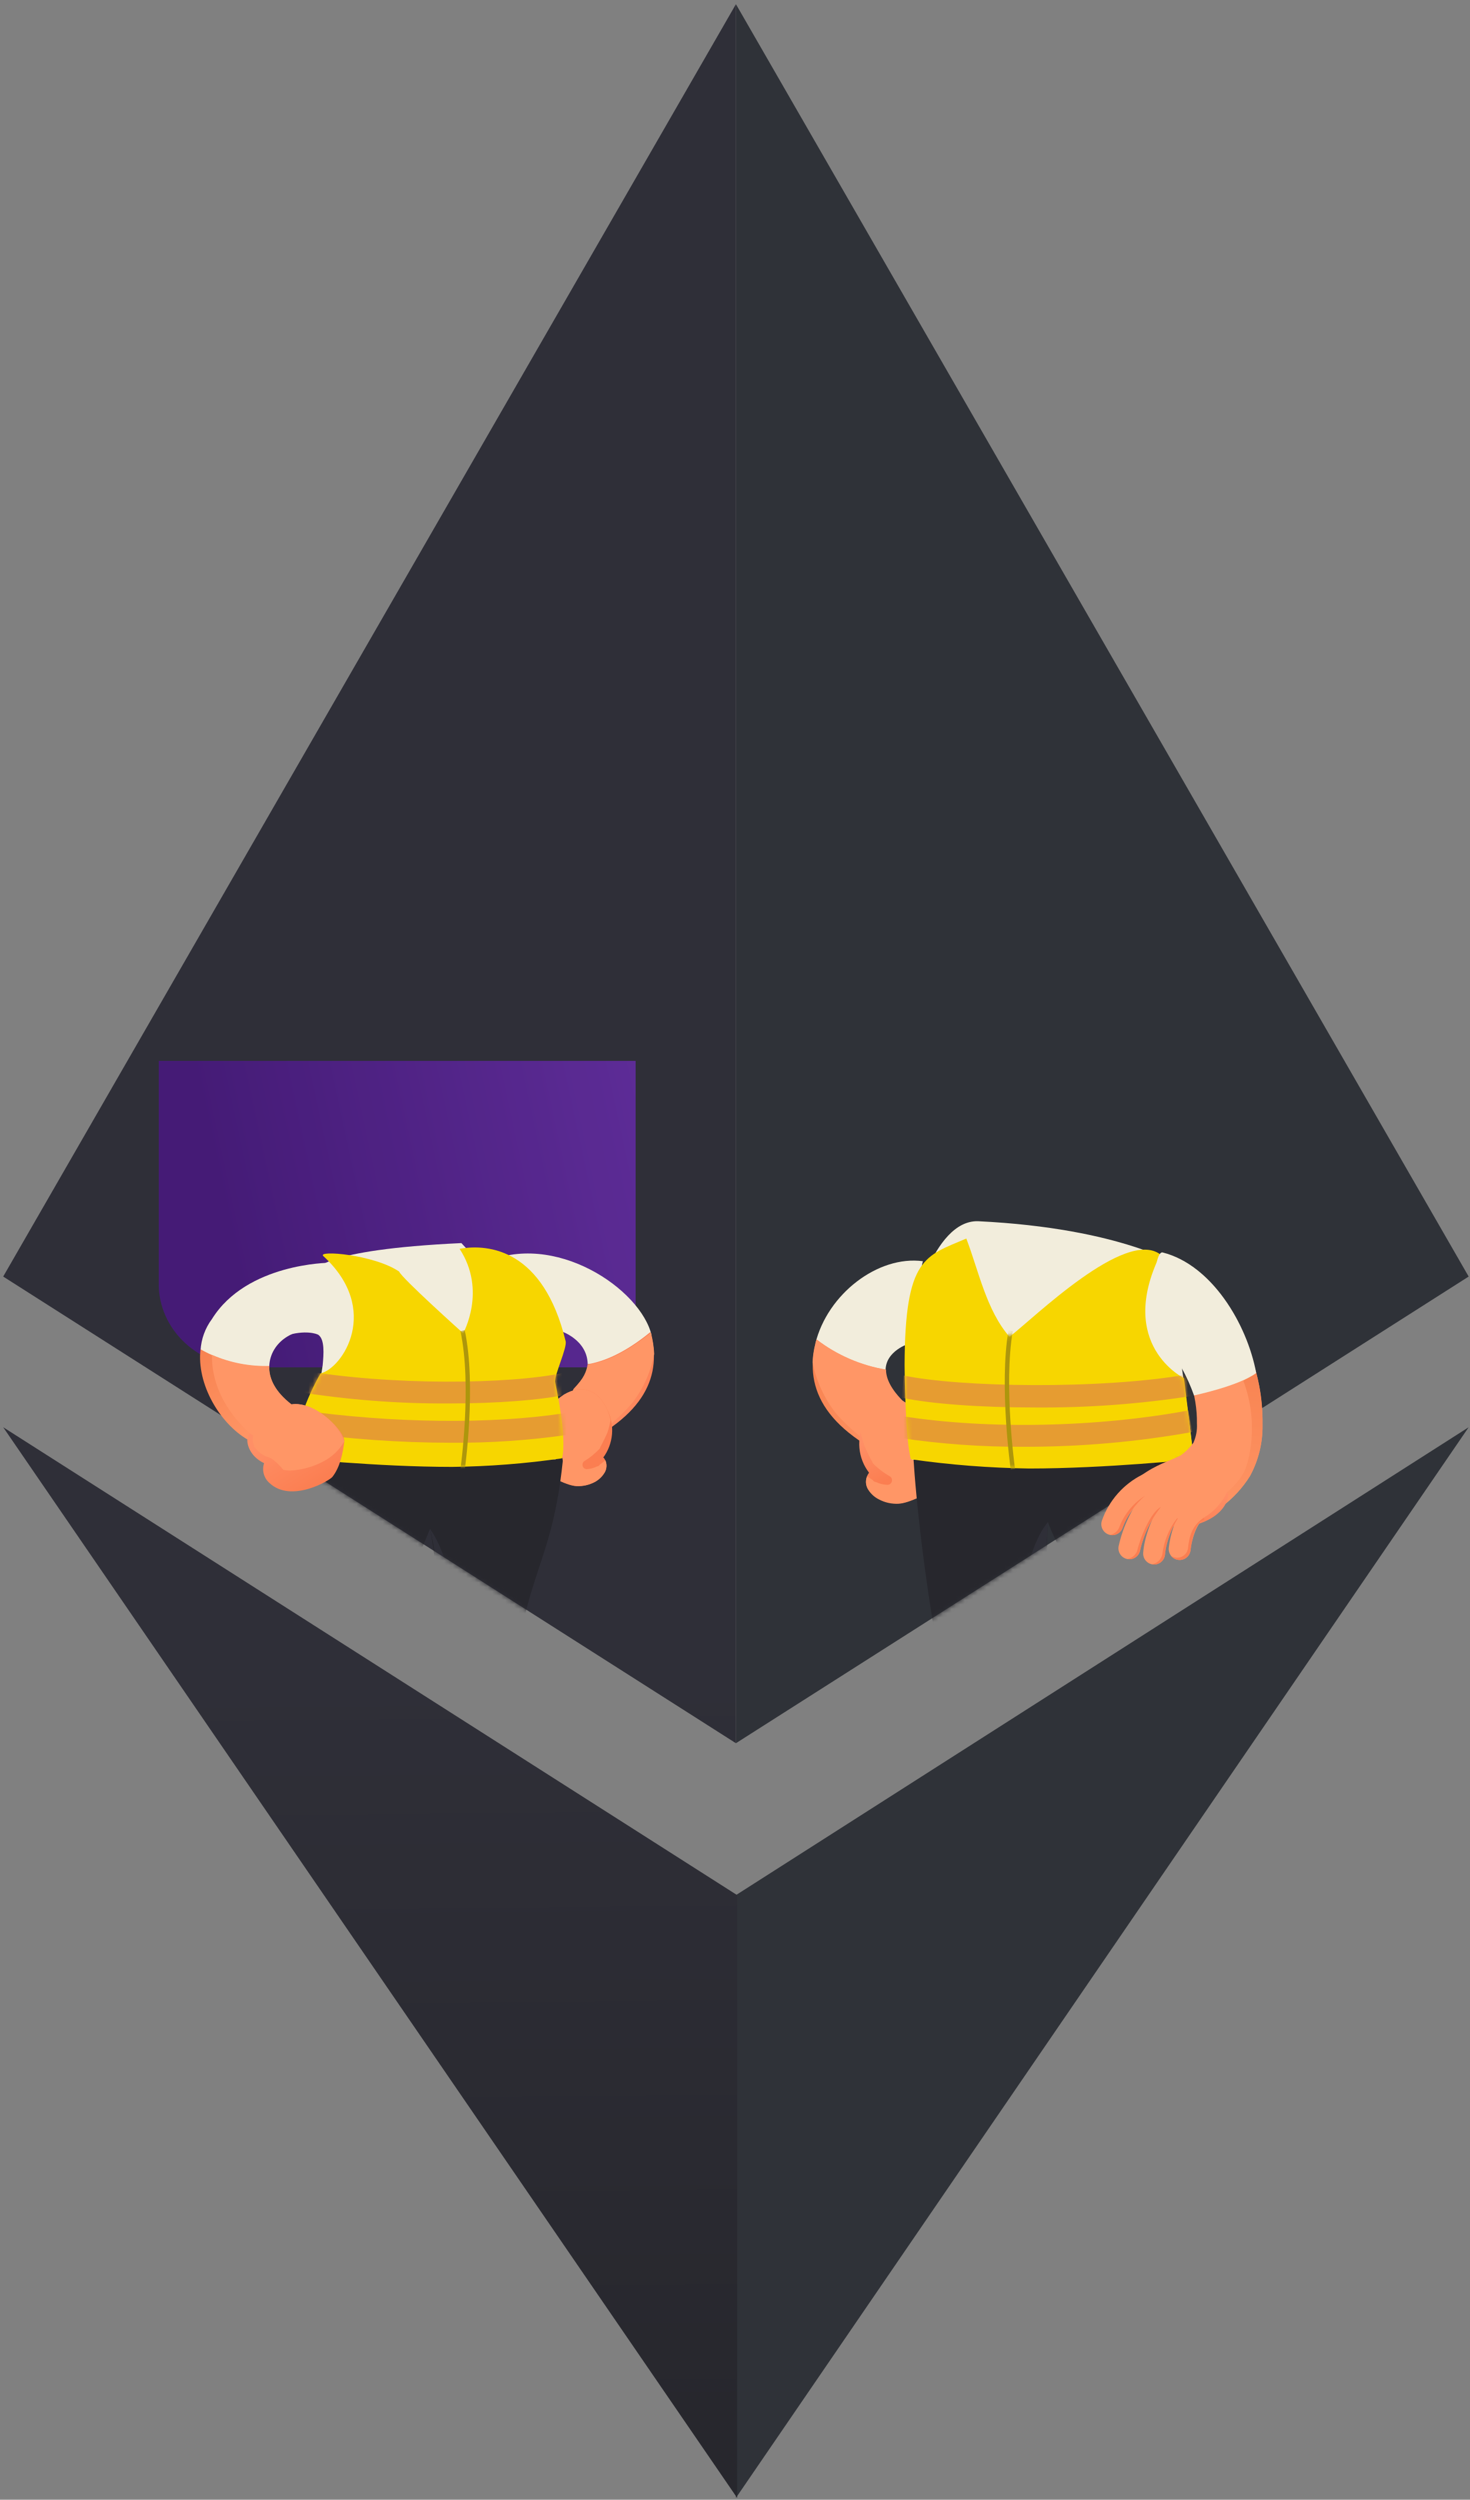 <svg width="336" height="571" viewBox="0 0 336 571" fill="none" xmlns="http://www.w3.org/2000/svg">
<rect x="0" y="0" width="336" height="571" fill="#808080" stroke="none"/>
<path fill-rule="evenodd" clip-rule="evenodd" d="M335.695 291.599L168.213 0.954V398.196L335.695 291.599ZM168.213 432.894V570.583L335.695 326.019L168.213 432.894Z" fill="url(#paint0_linear_6085_55481)"/>
<path fill-rule="evenodd" clip-rule="evenodd" d="M168.212 0.954V398.196L0.73 291.599L168.212 0.954ZM168.489 432.894V570.583L0.73 326.019L168.489 432.894Z" fill="url(#paint1_linear_6085_55481)"/>
<mask id="mask0_6085_55481" style="mask-type:alpha" maskUnits="userSpaceOnUse" x="0" y="170" width="169" height="229">
<path d="M168.212 398.196V322.404V170.23L0.73 170.9V226.994V291.599L168.212 398.196Z" fill="#E31FDC"/>
</mask>
<g mask="url(#mask0_6085_55481)">
<path d="M145.285 312.341H56.824C51.378 312.339 46.155 310.333 42.304 306.766C38.453 303.198 36.288 298.361 36.285 293.316L36.285 242.341H145.285V312.341Z" fill="url(#paint2_linear_6085_55481)"/>
<path d="M145.285 312.341H56.824C51.378 312.339 46.155 310.333 42.304 306.766C38.453 303.198 36.288 298.361 36.285 293.316L36.285 242.341H145.285V312.341Z" fill="black" fill-opacity="0.2"/>
<path d="M134.33 311.63C139.735 311.366 144.465 308.03 148.942 305.045C146.492 294.423 126.625 280.975 110.544 288.535C111.135 290.465 128.248 304.08 128.248 304.08C128.248 304.08 134.248 306.012 134.33 311.63Z" fill="#F2EDDC"/>
<path d="M134.329 311.628C134.329 313.292 133.569 314.613 131.118 317.247C130.528 317.861 129.683 327.433 130.359 331.207C147.927 323.48 151.306 313.907 148.687 304.254C144.634 307.591 139.565 310.754 134.329 311.628Z" fill="url(#paint3_linear_6085_55481)"/>
<path d="M139.396 325.412C141.279 323.924 143.005 322.249 144.548 320.412C147.072 317.145 148.781 313.322 149.531 309.262C149.451 307.63 149.196 306.012 148.771 304.434C144.548 307.769 139.564 310.929 134.328 311.721C133.99 313.3 133.568 314.704 131.118 317.338C130.527 317.952 129.429 327.874 129.851 332.351C132.723 329.893 136.017 328.137 139.058 325.942C139.128 325.742 139.244 325.562 139.396 325.415" fill="#FF9666"/>
<path d="M137.872 332.962C139.026 331.398 139.724 329.544 139.888 327.606C140.052 325.669 139.676 323.724 138.801 321.988C136.689 317.335 132.888 316.194 128.919 318.564C126.991 319.868 125.281 321.468 123.851 323.305C122.415 325.06 120.979 326.993 121.064 329.275C121.057 330.625 121.358 331.96 121.943 333.176C122.529 334.393 123.384 335.461 124.443 336.298C125.71 337.263 129.764 339.459 131.791 339.459C133.261 339.528 134.721 339.194 136.014 338.493C136.975 337.962 137.766 337.169 138.295 336.206C138.547 335.707 138.657 335.148 138.612 334.591C138.567 334.033 138.37 333.499 138.042 333.046C137.96 332.962 137.96 332.962 137.872 332.962Z" fill="#FB7E51"/>
<path d="M137.117 334.542C137.049 334.665 136.952 334.769 136.834 334.845C136.716 334.921 136.581 334.968 136.441 334.98C135.704 335.347 134.899 335.556 134.076 335.595C133.817 335.582 133.574 335.466 133.399 335.274C133.225 335.081 133.134 334.827 133.146 334.568V334.541C133.144 334.384 133.182 334.23 133.256 334.091C133.329 333.953 133.437 333.836 133.568 333.75C134.882 332.956 136.077 331.98 137.116 330.85C137.116 330.763 137.2 330.675 137.2 330.587C137.791 329.534 138.3 328.393 138.8 327.339C139.143 326.369 139.398 325.37 139.56 324.354C139.385 323.542 139.13 322.748 138.8 321.985C136.688 317.33 132.887 316.19 128.918 318.561C126.99 319.864 125.279 321.463 123.85 323.3C122.414 325.057 120.978 326.988 121.063 329.271C121.056 330.621 121.357 331.955 121.942 333.172C122.528 334.389 123.383 335.456 124.442 336.293C125.709 337.259 129.51 339.279 131.79 339.454C133.26 339.524 134.72 339.19 136.013 338.489C136.974 337.958 137.765 337.165 138.294 336.203C138.496 335.795 138.608 335.349 138.622 334.895C138.637 334.44 138.554 333.988 138.378 333.568C137.979 333.919 137.557 334.243 137.116 334.539" fill="#FF9666"/>
<path d="M100.37 394.664L101.215 400.674H106.324V398.127L105.224 394.663L100.37 394.664Z" fill="#15191F"/>
<path d="M79.607 393.859H68.224C68.189 394.35 68.172 394.618 68.172 394.618L60.73 396.618V400.628H71.545L75.43 397.675V400.628H80.878C80.878 400.628 81.388 398.286 81.978 394.618C82.013 394.388 82.055 394.144 82.096 393.903C81.266 393.886 80.437 393.878 79.607 393.859Z" fill="#0A0A0A"/>
<path d="M116.391 394.617L116.499 394.078C116.299 394.095 116.092 394.109 115.879 394.109C111.116 394.109 106.353 394.102 101.59 394.089C101.376 398.089 101.151 400.626 101.151 400.626H106.26V397.673L110.145 400.626H122.975V396.617L116.391 394.617Z" fill="#0A0A0A"/>
<path d="M68.175 394.618H82.066C84.35 378.852 92.473 363.555 98.313 349.184C98.313 349.184 102.753 373.34 100.394 394.618H116.476C118.757 358.827 125.876 360.09 128.631 333.802C128.631 323.029 67.731 330.954 67.731 330.954L70.628 372.003L68.175 394.618Z" fill="#27272D"/>
<path d="M98.314 349.286C102.791 367.521 100.396 394.72 100.396 394.72H105.673C105.673 394.62 106.841 361.201 98.314 349.286Z" fill="#2F2F38"/>
<path d="M68.175 394.618C69.245 394.018 73.688 375.971 72.795 364.846C71.787 352.285 71.285 335.897 75.422 330.439C73.895 329.705 67.731 329.954 67.731 329.954C67.731 329.954 65.118 343.177 69.335 365.802C70.487 371.765 69.248 385.961 68.175 394.618Z" fill="#0A0A0A"/>
<path d="M100.396 394.618L101.24 400.628H106.349V397.678L105.673 394.622L100.396 394.618Z" fill="#0A0A0A"/>
<path d="M105.461 283.954C72.861 285.474 72.351 290.12 72.351 290.12C68.182 294.072 60.543 306.626 65.172 305.155C69.801 303.684 72.484 304.697 72.8 304.934C74.236 306.034 74 309.257 73.75 311.876C73.24 315.484 72.335 319.025 71.05 322.434C71.05 326.319 69.314 327.484 69.231 331.454L127.008 333.367C127.008 333.367 126.511 313.339 126.681 306.75" fill="#F2EDDC"/>
<path d="M73.269 313.719C78.289 312.582 87.185 299.136 73.91 286.93C72.356 285.501 85.487 286.569 91.23 290.454C91.737 291.891 105.865 304.547 105.865 304.547C105.865 304.547 111.317 294.832 105.048 285.261C111.858 284.053 124.218 285.518 129.288 306.361C129.66 307.89 126.756 313.918 126.872 315.661C126.872 315.661 129.72 328.303 128.453 333.118C120.15 334.324 111.777 334.979 103.388 335.078C86.157 335.078 66.73 333.05 66.73 333.05C67.629 326.242 69.85 319.675 73.269 313.719Z" fill="#F7D600"/>
<mask id="mask1_6085_55481" style="mask-type:alpha" maskUnits="userSpaceOnUse" x="66" y="284" width="64" height="52">
<path d="M73.269 313.719C78.29 312.582 87.186 299.136 73.91 286.93C72.356 285.501 89.368 289.802 95.111 293.687C95.618 295.124 105.865 304.547 105.865 304.547C105.865 304.547 111.317 294.832 105.048 285.261C111.858 284.053 124.218 285.518 129.288 306.361C129.66 307.89 126.756 313.918 126.872 315.661C126.872 315.661 129.72 328.303 128.453 333.118C120.151 334.324 111.778 334.979 103.388 335.078C86.157 335.078 66.731 333.05 66.731 333.05C67.629 326.242 69.851 319.675 73.269 313.719Z" fill="#E800ED"/>
</mask>
<g mask="url(#mask1_6085_55481)">
<path d="M103.101 329.561C91.229 329.543 79.372 328.704 67.616 327.048L68.316 322.097C89.749 325.131 112.527 325.382 129.248 322.77L130.02 327.709C121.107 329.007 112.108 329.626 103.101 329.561Z" fill="#E69C31"/>
<path d="M102.59 320.59C90.915 320.647 79.256 319.741 67.731 317.88L68.586 312.954C89.358 316.561 116.486 316.203 128.792 313.607L129.825 318.499C123.558 319.821 113.613 320.59 102.59 320.59Z" fill="#E69C31"/>
<path d="M105.73 303.954C108.446 316.498 105.73 335.728 105.73 335.728" stroke="#AD960C" stroke-miterlimit="10"/>
</g>
</g>
<mask id="mask2_6085_55481" style="mask-type:alpha" maskUnits="userSpaceOnUse" x="168" y="0" width="168" height="399">
<path d="M168.213 398.196V0.954L335.695 291.599L168.213 398.196Z" fill="#E31FDC"/>
</mask>
<g mask="url(#mask2_6085_55481)">
<path d="M202.421 313.132C196.459 312.857 191.321 310.013 186.37 306.895C189.122 295.613 200.678 286.716 210.951 288.095C210.309 290.113 207.833 306.895 207.833 306.895C207.833 306.895 202.329 308.546 202.421 313.132Z" fill="#F2EDDC"/>
<path d="M202.421 312.855C202.421 314.689 203.338 316.982 205.998 319.734C206.64 320.468 207.557 330.557 206.824 334.593C187.47 326.43 183.71 316.248 186.649 305.976C191.249 309.552 196.671 311.917 202.421 312.855Z" fill="url(#paint4_linear_6085_55481)"/>
<path d="M196.917 328.356C194.869 326.753 192.966 324.973 191.23 323.036C188.474 319.591 186.587 315.533 185.73 311.204C185.804 309.429 186.112 307.671 186.647 305.976C191.303 309.517 196.748 311.878 202.515 312.855C202.515 314.689 203.432 316.982 206.092 319.734C206.734 320.376 207.926 330.924 207.56 335.693C204.35 333.125 200.681 331.199 197.379 328.814L196.917 328.356Z" fill="#FF9666"/>
<path d="M198.66 336.429C197.388 334.791 196.616 332.821 196.437 330.754C196.258 328.688 196.679 326.614 197.651 324.781C199.944 319.828 204.163 318.636 208.566 321.204C210.703 322.56 212.596 324.265 214.166 326.249C215.725 328.083 217.376 330.193 217.284 332.578C217.288 334.026 216.949 335.453 216.295 336.744C215.642 338.036 214.692 339.154 213.523 340.007C212.147 341.016 207.653 343.401 205.452 343.401C203.86 343.484 202.276 343.135 200.866 342.392C199.778 341.844 198.88 340.98 198.289 339.914C198.016 339.379 197.897 338.778 197.945 338.178C197.994 337.579 198.208 337.005 198.564 336.52C198.568 336.429 198.568 336.429 198.66 336.429Z" fill="url(#paint5_linear_6085_55481)"/>
<path d="M199.486 338.079C199.562 338.209 199.669 338.319 199.797 338.399C199.924 338.479 200.07 338.527 200.22 338.538C201.053 338.934 201.958 339.152 202.88 339.18C203.019 339.176 203.156 339.144 203.282 339.087C203.409 339.029 203.523 338.946 203.617 338.843C203.711 338.741 203.783 338.621 203.83 338.489C203.877 338.358 203.897 338.219 203.889 338.08C203.89 337.915 203.848 337.752 203.768 337.607C203.687 337.463 203.571 337.341 203.43 337.254C201.982 336.432 200.655 335.413 199.486 334.227C199.486 334.135 199.394 334.044 199.394 333.952C198.752 332.852 198.202 331.659 197.651 330.467C197.284 329.458 197.009 328.357 196.734 327.349C196.917 326.523 196.275 325.484 196.734 324.658C199.027 319.705 201.662 317.201 206.065 319.769C208.174 321.145 212.602 324.322 214.165 326.34C215.724 328.174 217.375 330.284 217.283 332.669C217.287 334.117 216.948 335.544 216.294 336.835C215.641 338.127 214.691 339.245 213.522 340.098C212.146 341.107 207.927 343.308 205.451 343.492C203.856 343.587 202.267 343.238 200.858 342.485C199.773 341.936 198.879 341.073 198.29 340.009C198.071 339.586 197.949 339.12 197.933 338.644C197.917 338.168 198.008 337.694 198.198 337.257C198.568 337.437 199.027 337.804 199.486 338.079Z" fill="#FF9666"/>
<path d="M275.724 395.304C275.724 395.304 276.133 342.339 271.403 329.247C269.803 327.811 208.73 332.119 208.73 332.119L217.97 395.389H211.297V400.457H226.385L230.271 397.923V400.457H237.463C237.463 400.457 233.308 358.725 239.474 345.127C244.711 351.127 255.118 385.085 256.974 395.305C257.566 398.43 258.074 400.373 258.074 400.373H264.774V397.923L268.745 400.372H282.824V395.304H275.724Z" fill="#262223"/>
<path d="M275.726 395.305H256.809C252.924 370.979 242.228 355.385 239.477 347.576C239.416 349.805 238.649 377.398 238.311 395.305H217.885C210 358.719 208.73 332.035 208.73 332.035L271.404 329.163L275.726 395.305Z" fill="#27272D"/>
<path d="M239.558 347.661C238.395 363.719 238.392 395.39 238.392 395.39H231.031C230.95 395.305 230.859 357.712 239.558 347.661Z" fill="#2F2F38"/>
<path d="M238.397 395.305L237.552 400.373H230.359V398.261L231.459 395.305H238.397Z" fill="#15191F"/>
<path d="M275.726 395.304L262.875 329.247H271.406L275.726 395.304Z" fill="#262223"/>
<path d="M238.397 395.305L237.552 400.373H230.359V398.261L231.459 395.305H238.397Z" fill="#0F0D0B"/>
<path d="M275.726 395.305H282.826V400.377H274.294V395.309H275.73" fill="#0F0D0B"/>
<path d="M223.535 278.956C256.645 280.556 269.906 289.346 269.906 289.346C271.303 294.364 272.152 299.518 272.44 304.718C272.045 304.699 271.656 304.819 271.34 305.057C269.82 306.157 269.651 308.013 269.904 310.715C270.414 314.387 272.604 329.466 272.691 333.436H208.5L208.331 300.664C208.331 300.664 213.061 278.702 223.531 278.956" fill="#F2EDDC"/>
<path d="M270.623 314.813C270.623 314.813 255.076 307.239 265.213 286.544C257.223 280.552 236.444 300.947 230.745 305.368C225.456 299.304 223.707 290.331 220.87 282.911C211.494 286.964 206.849 287.134 206.763 311.797C206.763 311.797 206.848 328.438 208.2 333.335C217.155 334.614 226.184 335.32 235.229 335.448C252.797 335.448 272.891 333.335 272.891 333.335L270.623 314.813Z" fill="#F7D600"/>
<mask id="mask3_6085_55481" style="mask-type:alpha" maskUnits="userSpaceOnUse" x="206" y="282" width="67" height="54">
<path d="M270.59 314.856C270.59 314.856 255.043 307.282 265.18 286.587C263.492 285.321 248.889 290.818 243.061 294.703C242.554 296.224 230.712 305.411 230.712 305.411C230.712 305.411 225.878 299.869 225.378 294.828L220.837 282.954C211.461 287.007 206.816 287.177 206.73 311.84C206.73 311.84 206.815 328.481 208.167 333.378C217.123 334.657 226.151 335.363 235.196 335.491C252.764 335.491 272.92 333.394 272.92 333.394L270.59 314.856Z" fill="#8C17B6"/>
</mask>
<g mask="url(#mask3_6085_55481)">
<path d="M233.993 330.481C224.522 330.529 215.061 329.856 205.693 328.466L206.464 323.527C225.856 326.556 250.822 326.045 271.624 322.191L272.534 327.107C259.813 329.38 246.915 330.509 233.993 330.481Z" fill="#E69C31"/>
<path d="M236.468 321.507C224.168 321.507 212.834 320.693 206.146 319.28L206.549 314.199C219.187 316.868 251.326 317.458 271.503 313.953L272.358 318.879C260.486 320.725 248.483 321.603 236.468 321.507Z" fill="#E69C31"/>
<path d="M231.002 303.954C228.836 316.496 231.513 335.613 231.513 335.613" stroke="#AD960C" stroke-miterlimit="10"/>
</g>
</g>
<path d="M48.454 301.288C46.899 303.374 45.989 305.869 45.836 308.467C45.92 308.467 45.92 308.552 46.005 308.552C48.539 310.579 51.58 312.268 54.874 312.437C57.093 312.62 59.321 312.676 61.547 312.606C61.378 306.947 67.037 302.893 72.947 304.075C73.707 300.612 75.231 288.454 75.231 288.454C75.231 288.454 56.394 288.535 48.454 301.288Z" fill="#F2EDDC"/>
<path d="M61.546 312.1C56.053 312.261 50.621 310.917 45.836 308.215C44.907 316.155 50.228 325.108 56.563 328.824C60.955 331.358 68.979 326.881 70.163 323.165C63.659 319.618 61.377 315.563 61.546 312.1Z" fill="url(#paint6_linear_6085_55481)"/>
<path d="M66.614 320.799C63.634 321.155 60.878 322.563 58.843 324.769C57.78 325.894 56.998 327.254 56.562 328.739C56.393 329.415 56.815 332.539 60.362 334.229C60.096 335.029 60.074 335.89 60.3 336.703C60.526 337.515 60.988 338.242 61.629 338.79C66.529 343.351 75.229 338.283 75.988 337.354C77.762 335.073 78.353 331.948 78.688 329.33C79.03 327.134 72.104 319.955 66.614 320.799Z" fill="url(#paint7_linear_6085_55481)"/>
<path d="M64.757 335.75C64.084 334.908 63.319 334.143 62.476 333.469C62.006 333.1 61.459 332.84 60.876 332.707C59.836 332.293 58.943 331.579 58.308 330.656C58.057 330.502 57.916 330.392 57.916 330.344H58.133C57.758 329.579 57.67 328.705 57.886 327.881C57.602 327.741 57.33 327.576 57.073 327.389C48.035 319.112 48.456 310.83 48.456 309.485C52.581 311.283 57.052 312.146 61.549 312.016C61.415 314.816 62.865 317.881 66.642 320.793C71.536 320.053 77.599 325.447 78.696 329.244C77.552 331.238 75.849 332.853 73.796 333.889C71.498 335.081 68.972 335.771 66.387 335.91C65.84 335.913 65.294 335.859 64.757 335.75Z" fill="#FF9666"/>
<path d="M275.604 294.615C274.439 295.105 273.352 295.765 272.381 296.575C269.469 299.091 267.106 302.179 265.439 305.647C271.512 310.859 273.688 318.816 273.581 325.182C273.67 326.69 273.393 328.198 272.773 329.576C271.955 330.69 270.967 331.669 269.844 332.476C267.664 334.169 265.192 335.717 262.576 337.356C262.044 337.689 261.517 338.025 260.987 338.356C265.614 340.799 269.654 344.856 273.276 348.329C275.213 347.087 277.159 345.783 279.043 344.32C281.704 342.38 283.968 339.948 285.712 337.156C287.665 333.56 288.653 329.519 288.579 325.428C288.786 313.207 283.947 302.015 275.604 294.615Z" fill="#FF9666"/>
<path d="M284.191 336.532C282.291 339.763 279.653 341.523 277.543 343.161C275.577 344.688 279.917 340.05 277.897 341.34C278.433 341.696 272.568 348.096 273.122 348.44C275.109 347.169 277.109 345.833 279.043 344.331C281.704 342.391 283.968 339.959 285.712 337.167C287.665 333.571 288.653 329.53 288.579 325.439C288.621 321.493 288.15 317.557 287.179 313.732C287.129 313.687 284.21 315.373 284.189 315.425C287.872 325.053 285.497 334.312 284.191 336.532Z" fill="url(#paint8_linear_6085_55481)"/>
<path d="M271.525 334.037C274.533 334.484 276.445 335.109 278.432 337.411C279.454 338.585 280.223 339.958 280.691 341.443C280.841 342.123 280.152 344.953 276.658 346.912C269.692 350.812 263.236 347.434 262.417 346.483C260.617 344.153 258.481 344.144 258.132 341.431C257.932 339.231 265.974 333.044 271.525 334.037Z" fill="url(#paint9_linear_6085_55481)"/>
<path d="M280.615 340.515C280.209 339.915 279.072 337.86 278.664 337.342C276.676 335.042 272.572 331.135 269.844 332.48C267.084 333.839 264.328 334.502 260.744 337.121C261.864 339.172 261.796 343.099 263.844 344.221C268.098 346.278 271.693 347.749 273.731 347.382C276.812 346.045 279.271 343.592 280.615 340.515Z" fill="#FF9666"/>
<path d="M262.335 339.027C258.538 340.891 255.627 344.173 254.229 348.165L262.335 339.027Z" fill="#FF9666"/>
<path d="M262.335 339.027C258.538 340.891 255.627 344.173 254.229 348.165" stroke="#FF9666" stroke-width="5" stroke-miterlimit="10" stroke-linecap="round"/>
<path d="M263.354 342.727C260.811 345.934 259.028 349.677 258.14 353.673L263.354 342.727Z" fill="#FF9666"/>
<path d="M263.354 342.727C260.811 345.934 259.028 349.677 258.14 353.673" stroke="#FF9666" stroke-width="5" stroke-miterlimit="10" stroke-linecap="round"/>
<path d="M268.916 343.477C266.216 345.548 264.005 351.477 263.793 354.877L268.916 343.477Z" fill="#FF9666"/>
<path d="M268.916 343.477C266.216 345.548 264.005 351.477 263.793 354.877" stroke="#FF9666" stroke-width="5" stroke-miterlimit="10" stroke-linecap="round"/>
<path d="M273.041 345.54C271.062 347.14 269.903 351.271 269.633 353.84L273.041 345.54Z" fill="#FF9666"/>
<path d="M273.041 345.54C271.062 347.14 269.903 351.271 269.633 353.84" stroke="#FF9666" stroke-width="5" stroke-miterlimit="10" stroke-linecap="round"/>
<path d="M261.711 341.674C259.003 343.384 256.928 345.933 255.803 348.933C255.625 349.363 255.342 349.742 254.98 350.035C254.618 350.327 254.188 350.524 253.73 350.608C254.332 350.741 254.961 350.644 255.494 350.335C256.027 350.025 256.424 349.527 256.606 348.939C257.677 346.13 259.432 343.633 261.711 341.674Z" fill="#FB7E51"/>
<path d="M259.928 354.246C259.748 354.733 259.44 355.163 259.038 355.492C258.637 355.821 258.154 356.037 257.641 356.118C257.806 356.153 257.973 356.172 258.141 356.174C258.709 356.174 259.26 355.98 259.703 355.625C260.146 355.27 260.455 354.775 260.579 354.221C261.376 350.629 262.969 347.262 265.24 344.367C265.277 344.324 265.302 344.276 265.335 344.231C262.897 345.54 260.548 351.487 259.928 354.246Z" fill="#FB7E51"/>
<path d="M269.054 346.808C267.203 349.19 266.036 352.032 265.679 355.027C265.56 355.602 265.271 356.129 264.849 356.538C264.427 356.946 263.892 357.219 263.313 357.319C263.42 357.343 263.528 357.361 263.636 357.372C263.689 357.372 263.744 357.377 263.795 357.377C264.43 357.377 265.042 357.134 265.505 356.699C265.969 356.263 266.249 355.668 266.289 355.033C266.637 352.128 267.633 349.339 269.203 346.87C269.24 346.519 269.011 347.153 269.054 346.808Z" fill="#FB7E51"/>
<path d="M271.552 353.587C271.488 354.201 271.198 354.77 270.74 355.183C270.281 355.596 269.686 355.826 269.068 355.826C268.98 355.826 268.893 355.822 268.805 355.812C268.4 355.767 268.013 355.623 267.677 355.391C267.884 355.653 268.141 355.87 268.433 356.031C268.725 356.191 269.046 356.291 269.377 356.325C269.465 356.334 269.552 356.339 269.64 356.338C270.258 356.338 270.853 356.108 271.312 355.695C271.77 355.282 272.06 354.713 272.124 354.099C272.41 351.378 273.429 348.168 274.624 347.482C275.467 346.996 275.201 347.307 275.234 346.621C272.373 348.521 271.813 351.101 271.552 353.587Z" fill="#FB7E51"/>
<path d="M265.807 286.111C263.398 285.256 262.582 303.648 266.489 308.031C269.022 309.751 271.551 314.875 272.917 318.757C272.986 318.72 283.118 316.625 287.134 313.625C285.021 302.336 276.92 288.938 265.807 286.111Z" fill="#F2EDDC"/>
<defs>
<linearGradient id="paint0_linear_6085_55481" x1="330.877" y1="-21.946" x2="336.685" y2="602.151" gradientUnits="userSpaceOnUse">
<stop offset="0.124" stop-color="#2F3238"/>
<stop offset="0.646" stop-color="#2F3238"/>
<stop offset="0.923" stop-color="#2F3238"/>
</linearGradient>
<linearGradient id="paint1_linear_6085_55481" x1="163.664" y1="-21.946" x2="169.462" y2="602.152" gradientUnits="userSpaceOnUse">
<stop offset="0.124" stop-color="#2F2F38"/>
<stop offset="0.646" stop-color="#2F2F38"/>
<stop offset="0.923" stop-color="#27272D"/>
</linearGradient>
<linearGradient id="paint2_linear_6085_55481" x1="53.09" y1="285.701" x2="169.086" y2="260.729" gradientUnits="userSpaceOnUse">
<stop stop-color="#562294"/>
<stop offset="1" stop-color="#7A3BC4"/>
</linearGradient>
<linearGradient id="paint3_linear_6085_55481" x1="139.792" y1="304.254" x2="139.792" y2="331.207" gradientUnits="userSpaceOnUse">
<stop stop-color="#FB7E51"/>
<stop offset="1" stop-color="#FF8F66"/>
</linearGradient>
<linearGradient id="paint4_linear_6085_55481" x1="185.149" y1="310.872" x2="202.517" y2="339.144" gradientUnits="userSpaceOnUse">
<stop stop-color="#F78250"/>
<stop offset="1" stop-color="#FF9666"/>
</linearGradient>
<linearGradient id="paint5_linear_6085_55481" x1="202.33" y1="338.332" x2="198.136" y2="328.886" gradientUnits="userSpaceOnUse">
<stop stop-color="#FB7E51"/>
<stop offset="1" stop-color="#FF8F66"/>
</linearGradient>
<linearGradient id="paint6_linear_6085_55481" x1="44.375" y1="308.215" x2="57.947" y2="329.565" gradientUnits="userSpaceOnUse">
<stop stop-color="#F78250"/>
<stop offset="1" stop-color="#FF9666"/>
</linearGradient>
<linearGradient id="paint7_linear_6085_55481" x1="69.323" y1="341.384" x2="61.281" y2="328.716" gradientUnits="userSpaceOnUse">
<stop stop-color="#FB7E51"/>
<stop offset="1" stop-color="#FF8F66"/>
</linearGradient>
<linearGradient id="paint8_linear_6085_55481" x1="283.989" y1="308.819" x2="280.834" y2="348.44" gradientUnits="userSpaceOnUse">
<stop stop-color="#F78250"/>
<stop offset="1" stop-color="#FF9666"/>
</linearGradient>
<linearGradient id="paint9_linear_6085_55481" x1="272.151" y1="351.89" x2="276.331" y2="339.453" gradientUnits="userSpaceOnUse">
<stop stop-color="#FB7E51"/>
<stop offset="1" stop-color="#FF8F66"/>
</linearGradient>
</defs>
</svg>
